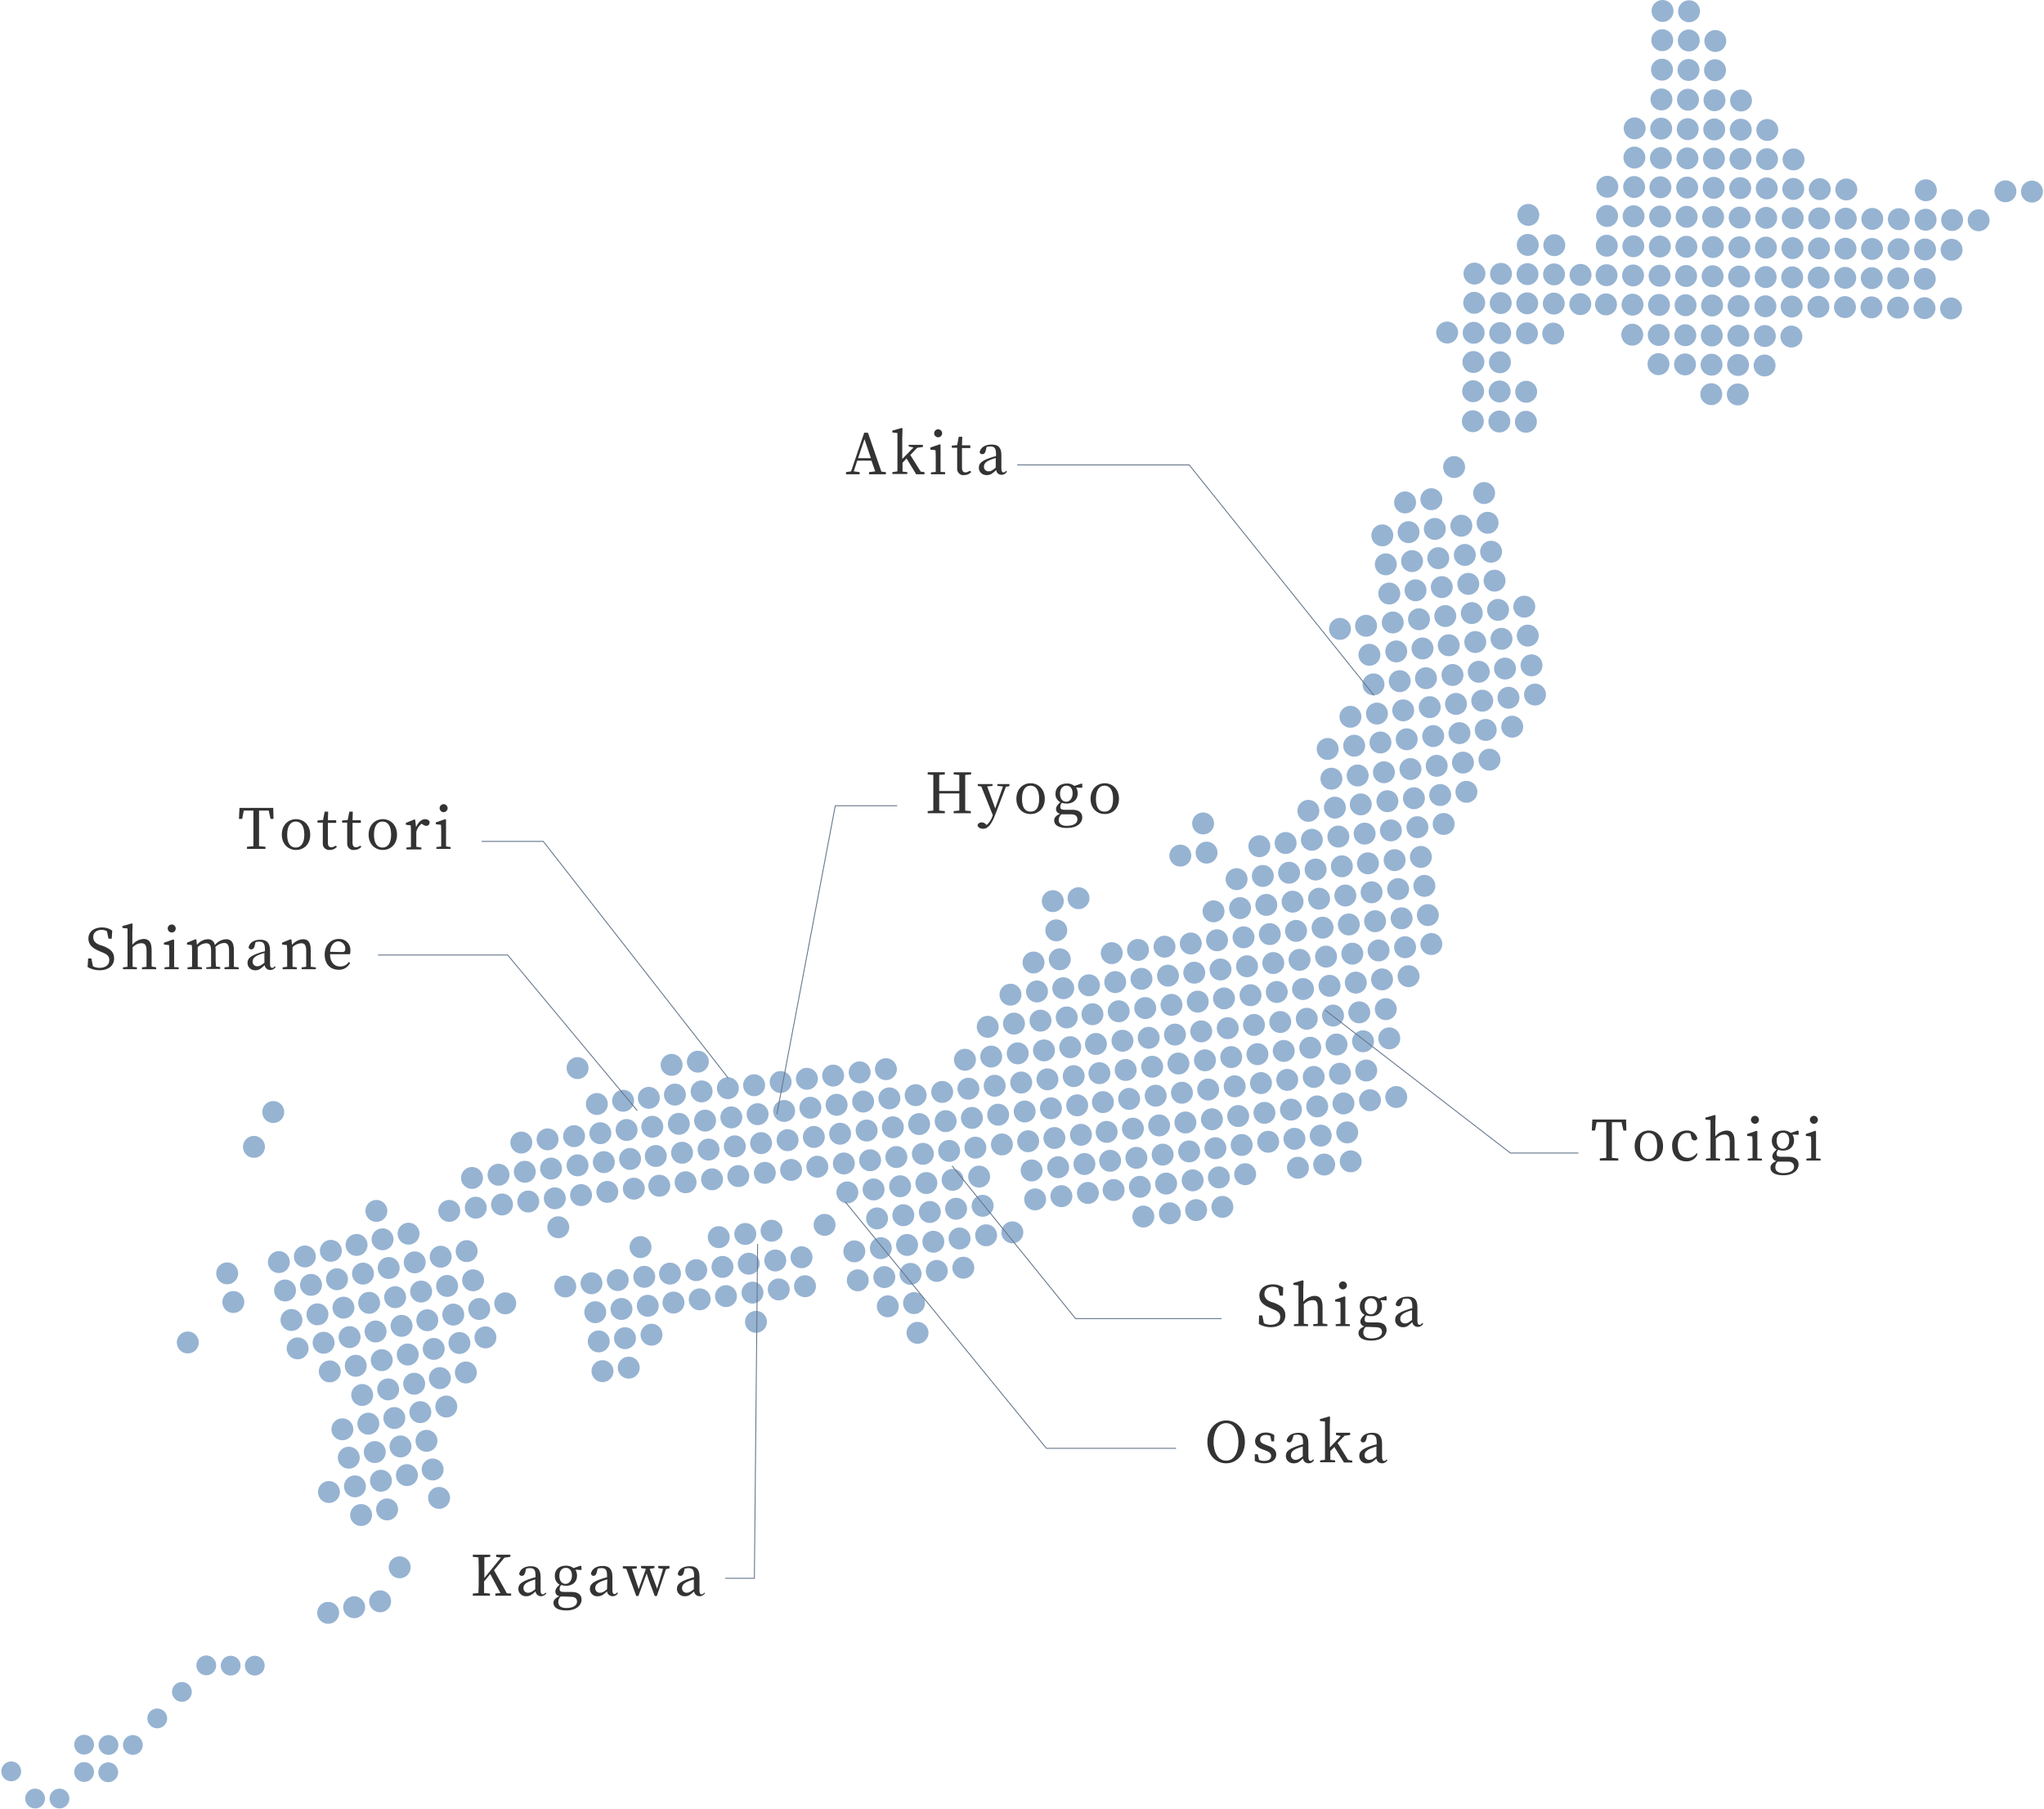 <?xml version="1.0" encoding="utf-8"?>
<!-- Generator: Adobe Illustrator 25.4.1, SVG Export Plug-In . SVG Version: 6.00 Build 0)  -->
<svg version="1.1" id="レイヤー_1" xmlns="http://www.w3.org/2000/svg" xmlns:xlink="http://www.w3.org/1999/xlink" x="0px"
	 y="0px" viewBox="0 0 763 675" style="enable-background:new 0 0 763 675;" xml:space="preserve">
<style type="text/css">
	.st0{fill:#96B3D2;}
	.st1{fill:none;stroke:#65768B;stroke-width:0.34;stroke-miterlimit:10;}
	.st2{fill:#333333;}
</style>
<g>
	<g>
		<circle class="st0" cx="300.5" cy="480" r="4.1"/>
		<g>
			<circle class="st0" cx="234.7" cy="510.4" r="4.1"/>
			<circle class="st0" cx="224.9" cy="511.7" r="4.1"/>
			<circle class="st0" cx="282.2" cy="493.3" r="4.1"/>
			<circle class="st0" cx="243.2" cy="498.1" r="4.1"/>
			<circle class="st0" cx="233.3" cy="499.4" r="4.1"/>
			<circle class="st0" cx="223.5" cy="500.6" r="4.1"/>
			<circle class="st0" cx="290.7" cy="481.2" r="4.1"/>
			<circle class="st0" cx="280.9" cy="482.4" r="4.1"/>
			<circle class="st0" cx="271" cy="483.7" r="4.1"/>
			<circle class="st0" cx="261.2" cy="484.9" r="4.1"/>
			<circle class="st0" cx="251.4" cy="486.1" r="4.1"/>
			<circle class="st0" cx="241.8" cy="487.3" r="4.1"/>
			<circle class="st0" cx="232" cy="488.5" r="4.1"/>
			<circle class="st0" cx="222.2" cy="489.7" r="4.1"/>
			<circle class="st0" cx="299.2" cy="469.2" r="4.1"/>
			<circle class="st0" cx="289.4" cy="470.4" r="4.1"/>
			<circle class="st0" cx="279.5" cy="471.6" r="4.1"/>
			<circle class="st0" cx="269.7" cy="472.8" r="4.1"/>
			<circle class="st0" cx="259.9" cy="474" r="4.1"/>
			<circle class="st0" cx="250.1" cy="475.3" r="4.1"/>
			<circle class="st0" cx="240.5" cy="476.5" r="4.1"/>
			<circle class="st0" cx="230.6" cy="477.7" r="4.1"/>
			<circle class="st0" cx="220.8" cy="478.9" r="4.1"/>
			<circle class="st0" cx="211" cy="480.1" r="4.1"/>
			<circle class="st0" cx="288" cy="459.3" r="4.1"/>
			<circle class="st0" cx="278.2" cy="460.5" r="4.1"/>
			<circle class="st0" cx="268.3" cy="461.7" r="4.1"/>
			<circle class="st0" cx="239.1" cy="465.4" r="4.1"/>
		</g>
	</g>
	<g>
		<circle class="st0" cx="342.5" cy="497.4" r="4.1"/>
		<circle class="st0" cx="341.2" cy="486.3" r="4.1"/>
		<circle class="st0" cx="331.4" cy="487.5" r="4.1"/>
		<circle class="st0" cx="359.6" cy="473.1" r="4.1"/>
		<circle class="st0" cx="349.7" cy="474.3" r="4.1"/>
		<circle class="st0" cx="339.9" cy="475.4" r="4.1"/>
		<circle class="st0" cx="330.1" cy="476.6" r="4.1"/>
		<circle class="st0" cx="320.2" cy="477.8" r="4.1"/>
		<circle class="st0" cx="377.9" cy="459.9" r="4.1"/>
		<circle class="st0" cx="368.1" cy="461" r="4.1"/>
		<circle class="st0" cx="358.2" cy="462.2" r="4.1"/>
		<circle class="st0" cx="348.4" cy="463.4" r="4.1"/>
		<circle class="st0" cx="338.6" cy="464.6" r="4.1"/>
		<circle class="st0" cx="328.8" cy="465.8" r="4.1"/>
		<circle class="st0" cx="318.9" cy="467" r="4.1"/>
		<circle class="st0" cx="366.8" cy="450" r="4.1"/>
		<circle class="st0" cx="356.9" cy="451.1" r="4.1"/>
		<circle class="st0" cx="347.1" cy="452.3" r="4.1"/>
		<circle class="st0" cx="337.2" cy="453.5" r="4.1"/>
		<circle class="st0" cx="327.4" cy="454.7" r="4.1"/>
		<circle class="st0" cx="307.8" cy="457.1" r="4.1"/>
		<circle class="st0" cx="365.5" cy="439.1" r="4.1"/>
		<circle class="st0" cx="355.6" cy="440.3" r="4.1"/>
		<circle class="st0" cx="345.8" cy="441.5" r="4.1"/>
		<circle class="st0" cx="336" cy="442.7" r="4.1"/>
		<circle class="st0" cx="326.1" cy="443.9" r="4.1"/>
		<circle class="st0" cx="316.3" cy="445" r="4.1"/>
		<circle class="st0" cx="364.1" cy="428.3" r="4.1"/>
		<circle class="st0" cx="354.3" cy="429.5" r="4.1"/>
		<circle class="st0" cx="344.5" cy="430.6" r="4.1"/>
		<circle class="st0" cx="334.6" cy="431.8" r="4.1"/>
		<circle class="st0" cx="324.8" cy="433" r="4.1"/>
		<circle class="st0" cx="315" cy="434.2" r="4.1"/>
		<circle class="st0" cx="305.1" cy="435.4" r="4.1"/>
		<circle class="st0" cx="295.3" cy="436.6" r="4.1"/>
		<circle class="st0" cx="362.8" cy="417.2" r="4.1"/>
		<circle class="st0" cx="353" cy="418.4" r="4.1"/>
		<circle class="st0" cx="343.1" cy="419.5" r="4.1"/>
		<circle class="st0" cx="333.3" cy="420.7" r="4.1"/>
		<circle class="st0" cx="323.5" cy="421.9" r="4.1"/>
		<circle class="st0" cx="313.6" cy="423.1" r="4.1"/>
		<circle class="st0" cx="303.8" cy="424.3" r="4.1"/>
		<circle class="st0" cx="294" cy="425.5" r="4.1"/>
		<circle class="st0" cx="332" cy="409.9" r="4.1"/>
		<circle class="st0" cx="322.2" cy="411.1" r="4.1"/>
		<circle class="st0" cx="312.3" cy="412.3" r="4.1"/>
		<circle class="st0" cx="302.5" cy="413.4" r="4.1"/>
		<circle class="st0" cx="330.7" cy="399" r="4.1"/>
		<circle class="st0" cx="320.9" cy="400.2" r="4.1"/>
		<circle class="st0" cx="311" cy="401.4" r="4.1"/>
		<circle class="st0" cx="301.2" cy="402.6" r="4.1"/>
	</g>
	<g>
		<circle class="st0" cx="208.4" cy="458" r="4.1"/>
		<circle class="st0" cx="285.5" cy="437.7" r="4.1"/>
		<circle class="st0" cx="275.6" cy="438.9" r="4.1"/>
		<circle class="st0" cx="265.8" cy="440.1" r="4.1"/>
		
			<ellipse transform="matrix(0.16 -0.987 0.987 0.16 -220.605 623.269)" class="st0" cx="256" cy="441.3" rx="4.1" ry="4.1"/>
		<circle class="st0" cx="246.1" cy="442.5" r="4.1"/>
		<circle class="st0" cx="236.6" cy="443.6" r="4.1"/>
		<circle class="st0" cx="226.7" cy="444.8" r="4.1"/>
		<circle class="st0" cx="216.9" cy="446" r="4.1"/>
		<circle class="st0" cx="207.1" cy="447.2" r="4.1"/>
		<circle class="st0" cx="197.2" cy="448.4" r="4.1"/>
		<circle class="st0" cx="187.4" cy="449.5" r="4.1"/>
		<circle class="st0" cx="177.6" cy="450.7" r="4.1"/>
		<circle class="st0" cx="167.7" cy="451.9" r="4.1"/>
		<circle class="st0" cx="284.1" cy="426.6" r="4.1"/>
		<circle class="st0" cx="274.3" cy="427.8" r="4.1"/>
		<circle class="st0" cx="264.5" cy="429" r="4.1"/>
		<circle class="st0" cx="254.6" cy="430.2" r="4.1"/>
		<circle class="st0" cx="244.8" cy="431.4" r="4.1"/>
		<circle class="st0" cx="235.2" cy="432.5" r="4.1"/>
		<circle class="st0" cx="225.4" cy="433.7" r="4.1"/>
		<circle class="st0" cx="215.6" cy="434.9" r="4.1"/>
		<circle class="st0" cx="205.7" cy="436.1" r="4.1"/>
		<circle class="st0" cx="195.9" cy="437.3" r="4.1"/>
		<circle class="st0" cx="186.1" cy="438.4" r="4.1"/>
		<circle class="st0" cx="176.2" cy="439.6" r="4.1"/>
		<circle class="st0" cx="292.7" cy="414.6" r="4.1"/>
		<circle class="st0" cx="282.8" cy="415.8" r="4.1"/>
		<circle class="st0" cx="273" cy="417" r="4.1"/>
		<circle class="st0" cx="263.2" cy="418.2" r="4.1"/>
		<circle class="st0" cx="253.4" cy="419.4" r="4.1"/>
		<circle class="st0" cx="243.5" cy="420.5" r="4.1"/>
		<circle class="st0" cx="233.9" cy="421.7" r="4.1"/>
		<circle class="st0" cx="224.1" cy="422.9" r="4.1"/>
		<circle class="st0" cx="214.3" cy="424" r="4.1"/>
		<circle class="st0" cx="204.4" cy="425.2" r="4.1"/>
		<circle class="st0" cx="194.6" cy="426.4" r="4.1"/>
		<circle class="st0" cx="291.4" cy="403.8" r="4.1"/>
		<circle class="st0" cx="281.5" cy="405" r="4.1"/>
		<circle class="st0" cx="271.7" cy="406.1" r="4.1"/>
		<circle class="st0" cx="261.9" cy="407.3" r="4.1"/>
		
			<ellipse transform="matrix(0.16 -0.987 0.987 0.16 -191.567 591.86)" class="st0" cx="252" cy="408.5" rx="4.1" ry="4.1"/>
		<circle class="st0" cx="242.2" cy="409.7" r="4.1"/>
		<circle class="st0" cx="232.6" cy="410.8" r="4.1"/>
		<circle class="st0" cx="222.8" cy="412" r="4.1"/>
		<circle class="st0" cx="260.5" cy="396.2" r="4.1"/>
		<circle class="st0" cx="250.7" cy="397.4" r="4.1"/>
		<circle class="st0" cx="215.6" cy="398.6" r="4.1"/>
	</g>
	<g>
		<circle class="st0" cx="141.9" cy="597.6" r="4.1"/>
		<circle class="st0" cx="132.2" cy="599.8" r="4.1"/>
		<circle class="st0" cx="122.5" cy="601.9" r="4.1"/>
		<circle class="st0" cx="149.2" cy="584.9" r="4.1"/>
		<circle class="st0" cx="163.9" cy="559" r="4.1"/>
		<circle class="st0" cx="144.5" cy="563.3" r="4.1"/>
		<circle class="st0" cx="134.8" cy="565.4" r="4.1"/>
		<circle class="st0" cx="161.5" cy="548.4" r="4.1"/>
		<circle class="st0" cx="151.9" cy="550.5" r="4.1"/>
		<circle class="st0" cx="142.2" cy="552.6" r="4.1"/>
		<circle class="st0" cx="132.5" cy="554.7" r="4.1"/>
		<circle class="st0" cx="122.8" cy="556.8" r="4.1"/>
		<circle class="st0" cx="159.2" cy="537.7" r="4.1"/>
		<circle class="st0" cx="149.5" cy="539.8" r="4.1"/>
		<circle class="st0" cx="139.9" cy="541.9" r="4.1"/>
		<circle class="st0" cx="130.2" cy="544" r="4.1"/>
		<circle class="st0" cx="166.6" cy="524.9" r="4.1"/>
		<circle class="st0" cx="156.9" cy="527" r="4.1"/>
		<circle class="st0" cx="147.2" cy="529.2" r="4.1"/>
		<circle class="st0" cx="137.5" cy="531.3" r="4.1"/>
		<circle class="st0" cx="127.8" cy="533.4" r="4.1"/>
		<circle class="st0" cx="173.9" cy="512.2" r="4.1"/>
		<circle class="st0" cx="164.2" cy="514.3" r="4.1"/>
		<circle class="st0" cx="154.6" cy="516.4" r="4.1"/>
		<circle class="st0" cx="144.9" cy="518.5" r="4.1"/>
		<circle class="st0" cx="135.2" cy="520.6" r="4.1"/>
		<circle class="st0" cx="181.2" cy="499.1" r="4.1"/>
		<circle class="st0" cx="171.5" cy="501.2" r="4.1"/>
		<circle class="st0" cx="161.9" cy="503.4" r="4.1"/>
		<circle class="st0" cx="152.2" cy="505.5" r="4.1"/>
		<circle class="st0" cx="142.5" cy="507.6" r="4.1"/>
		<circle class="st0" cx="132.8" cy="509.7" r="4.1"/>
		<circle class="st0" cx="123.1" cy="511.8" r="4.1"/>
		<circle class="st0" cx="188.6" cy="486.4" r="4.1"/>
		<circle class="st0" cx="178.9" cy="488.5" r="4.1"/>
		<circle class="st0" cx="169.2" cy="490.6" r="4.1"/>
		<circle class="st0" cx="159.5" cy="492.7" r="4.1"/>
		<circle class="st0" cx="149.9" cy="494.8" r="4.1"/>
		<circle class="st0" cx="140.2" cy="496.9" r="4.1"/>
		<circle class="st0" cx="130.5" cy="499" r="4.1"/>
		<circle class="st0" cx="120.8" cy="501.1" r="4.1"/>
		<circle class="st0" cx="111.1" cy="503.2" r="4.1"/>
		<circle class="st0" cx="176.6" cy="477.8" r="4.1"/>
		<circle class="st0" cx="166.9" cy="479.9" r="4.1"/>
		<circle class="st0" cx="157.2" cy="482" r="4.1"/>
		<circle class="st0" cx="147.5" cy="484.1" r="4.1"/>
		<circle class="st0" cx="137.8" cy="486.2" r="4.1"/>
		<circle class="st0" cx="118.5" cy="490.5" r="4.1"/>
		<circle class="st0" cx="128.2" cy="488" r="4.1"/>
		<circle class="st0" cx="108.8" cy="492.6" r="4.1"/>
		<circle class="st0" cx="70.1" cy="501" r="4.1"/>
		<circle class="st0" cx="174.2" cy="466.9" r="4.1"/>
		<circle class="st0" cx="164.5" cy="469" r="4.1"/>
		<circle class="st0" cx="154.8" cy="471.1" r="4.1"/>
		<circle class="st0" cx="145.1" cy="473.2" r="4.1"/>
		<circle class="st0" cx="135.5" cy="475.3" r="4.1"/>
		<circle class="st0" cx="125.8" cy="477.4" r="4.1"/>
		<circle class="st0" cx="116.1" cy="479.5" r="4.1"/>
		<circle class="st0" cx="106.4" cy="481.6" r="4.1"/>
		<circle class="st0" cx="87.1" cy="485.9" r="4.1"/>
		<circle class="st0" cx="152.5" cy="460.4" r="4.1"/>
		<circle class="st0" cx="142.8" cy="462.5" r="4.1"/>
		<circle class="st0" cx="133.1" cy="464.6" r="4.1"/>
		<circle class="st0" cx="123.5" cy="466.8" r="4.1"/>
		<circle class="st0" cx="113.8" cy="468.9" r="4.1"/>
		<circle class="st0" cx="104.1" cy="471" r="4.1"/>
		<circle class="st0" cx="84.8" cy="475.2" r="4.1"/>
		<circle class="st0" cx="140.5" cy="451.9" r="4.1"/>
		<circle class="st0" cx="94.8" cy="428" r="4.1"/>
		<circle class="st0" cx="102" cy="415" r="4.1"/>
	</g>
	<g>
		<circle class="st0" cx="504.2" cy="433.4" r="4.1"/>
		<circle class="st0" cx="494.3" cy="434.6" r="4.1"/>
		<circle class="st0" cx="484.5" cy="435.8" r="4.1"/>
		<circle class="st0" cx="464.8" cy="438.2" r="4.1"/>
		<circle class="st0" cx="502.9" cy="422.6" r="4.1"/>
		<circle class="st0" cx="493" cy="423.8" r="4.1"/>
		<circle class="st0" cx="483.2" cy="425" r="4.1"/>
		<circle class="st0" cx="473.4" cy="426.1" r="4.1"/>
		<circle class="st0" cx="463.5" cy="427.3" r="4.1"/>
		<circle class="st0" cx="521.2" cy="409.4" r="4.1"/>
		<circle class="st0" cx="511.4" cy="410.6" r="4.1"/>
		<circle class="st0" cx="501.5" cy="411.8" r="4.1"/>
		<circle class="st0" cx="491.7" cy="412.9" r="4.1"/>
		<circle class="st0" cx="481.9" cy="414.1" r="4.1"/>
		<circle class="st0" cx="472" cy="415.3" r="4.1"/>
		<circle class="st0" cx="462.2" cy="416.5" r="4.1"/>
		<circle class="st0" cx="510" cy="399.5" r="4.1"/>
		<circle class="st0" cx="500.2" cy="400.7" r="4.1"/>
		<circle class="st0" cx="490.4" cy="401.9" r="4.1"/>
		<circle class="st0" cx="480.5" cy="403" r="4.1"/>
		<circle class="st0" cx="470.7" cy="404.2" r="4.1"/>
		<circle class="st0" cx="460.9" cy="405.4" r="4.1"/>
		<circle class="st0" cx="451" cy="406.6" r="4.1"/>
		<circle class="st0" cx="518.6" cy="387.5" r="4.1"/>
		<circle class="st0" cx="508.8" cy="388.6" r="4.1"/>
		<circle class="st0" cx="498.9" cy="389.8" r="4.1"/>
		<circle class="st0" cx="489.1" cy="391" r="4.1"/>
		<circle class="st0" cx="479.2" cy="392.2" r="4.1"/>
		<circle class="st0" cx="469.4" cy="393.4" r="4.1"/>
		<circle class="st0" cx="459.6" cy="394.5" r="4.1"/>
		<circle class="st0" cx="449.8" cy="395.7" r="4.1"/>
		<circle class="st0" cx="517.3" cy="376.6" r="4.1"/>
		<circle class="st0" cx="507.4" cy="377.8" r="4.1"/>
		<circle class="st0" cx="497.6" cy="379" r="4.1"/>
		<circle class="st0" cx="487.8" cy="380.2" r="4.1"/>
		<circle class="st0" cx="477.9" cy="381.4" r="4.1"/>
		<circle class="st0" cx="468.1" cy="382.5" r="4.1"/>
		<circle class="st0" cx="458.3" cy="383.7" r="4.1"/>
		<circle class="st0" cx="448.4" cy="384.9" r="4.1"/>
		<circle class="st0" cx="496.3" cy="367.9" r="4.1"/>
		<circle class="st0" cx="486.4" cy="369.1" r="4.1"/>
		<circle class="st0" cx="476.6" cy="370.2" r="4.1"/>
		<circle class="st0" cx="466.8" cy="371.4" r="4.1"/>
		<circle class="st0" cx="456.9" cy="372.6" r="4.1"/>
		<circle class="st0" cx="447.1" cy="373.8" r="4.1"/>
		<circle class="st0" cx="495" cy="357" r="4.1"/>
		<circle class="st0" cx="465.5" cy="360.6" r="4.1"/>
	</g>
	<g>
		<circle class="st0" cx="456.3" cy="450.4" r="4.1"/>
		<circle class="st0" cx="446.5" cy="451.6" r="4.1"/>
		<circle class="st0" cx="436.7" cy="452.8" r="4.1"/>
		<circle class="st0" cx="426.8" cy="454" r="4.1"/>
		<circle class="st0" cx="455" cy="439.4" r="4.1"/>
		<circle class="st0" cx="445.2" cy="440.5" r="4.1"/>
		<circle class="st0" cx="435.3" cy="441.7" r="4.1"/>
		<circle class="st0" cx="425.5" cy="442.9" r="4.1"/>
		<circle class="st0" cx="415.7" cy="444.1" r="4.1"/>
		<circle class="st0" cx="406.1" cy="445.2" r="4.1"/>
		<circle class="st0" cx="396.2" cy="446.4" r="4.1"/>
		<circle class="st0" cx="386.4" cy="447.6" r="4.1"/>
		<circle class="st0" cx="453.7" cy="428.5" r="4.1"/>
		<circle class="st0" cx="443.9" cy="429.7" r="4.1"/>
		<circle class="st0" cx="434" cy="430.9" r="4.1"/>
		<circle class="st0" cx="424.2" cy="432.1" r="4.1"/>
		<circle class="st0" cx="414.4" cy="433.2" r="4.1"/>
		<circle class="st0" cx="404.8" cy="434.4" r="4.1"/>
		<circle class="st0" cx="395" cy="435.6" r="4.1"/>
		<circle class="st0" cx="385.1" cy="436.8" r="4.1"/>
		<circle class="st0" cx="452.4" cy="417.7" r="4.1"/>
		<circle class="st0" cx="442.5" cy="418.9" r="4.1"/>
		<circle class="st0" cx="432.7" cy="420" r="4.1"/>
		<circle class="st0" cx="422.9" cy="421.2" r="4.1"/>
		<circle class="st0" cx="413.1" cy="422.4" r="4.1"/>
		<circle class="st0" cx="403.5" cy="423.5" r="4.1"/>
		<circle class="st0" cx="393.6" cy="424.7" r="4.1"/>
		<circle class="st0" cx="383.8" cy="425.9" r="4.1"/>
		<circle class="st0" cx="374" cy="427.1" r="4.1"/>
		<circle class="st0" cx="441.2" cy="407.8" r="4.1"/>
		<circle class="st0" cx="431.4" cy="408.9" r="4.1"/>
		<circle class="st0" cx="421.5" cy="410.1" r="4.1"/>
		<circle class="st0" cx="411.7" cy="411.3" r="4.1"/>
		<circle class="st0" cx="402.1" cy="412.5" r="4.1"/>
		<circle class="st0" cx="392.3" cy="413.6" r="4.1"/>
		<circle class="st0" cx="382.5" cy="414.8" r="4.1"/>
		<circle class="st0" cx="372.6" cy="416" r="4.1"/>
		<circle class="st0" cx="439.9" cy="396.9" r="4.1"/>
		<circle class="st0" cx="430.1" cy="398.1" r="4.1"/>
		<circle class="st0" cx="420.2" cy="399.3" r="4.1"/>
		<circle class="st0" cx="410.4" cy="400.5" r="4.1"/>
		<circle class="st0" cx="400.8" cy="401.6" r="4.1"/>
		<circle class="st0" cx="391" cy="402.8" r="4.1"/>
		<circle class="st0" cx="381.2" cy="404" r="4.1"/>
		<circle class="st0" cx="371.3" cy="405.2" r="4.1"/>
		<circle class="st0" cx="361.5" cy="406.3" r="4.1"/>
		<circle class="st0" cx="351.7" cy="407.5" r="4.1"/>
		<circle class="st0" cx="341.8" cy="408.7" r="4.1"/>
		<circle class="st0" cx="438.6" cy="386.1" r="4.1"/>
		<circle class="st0" cx="428.8" cy="387.3" r="4.1"/>
		<circle class="st0" cx="419" cy="388.4" r="4.1"/>
		<circle class="st0" cx="409.1" cy="389.6" r="4.1"/>
		<circle class="st0" cx="399.5" cy="390.8" r="4.1"/>
		<circle class="st0" cx="389.7" cy="392" r="4.1"/>
		<circle class="st0" cx="379.9" cy="393.1" r="4.1"/>
		<circle class="st0" cx="370" cy="394.3" r="4.1"/>
		<circle class="st0" cx="360.2" cy="395.5" r="4.1"/>
		<circle class="st0" cx="437.3" cy="375" r="4.1"/>
		<circle class="st0" cx="427.5" cy="376.2" r="4.1"/>
		<circle class="st0" cx="417.6" cy="377.4" r="4.1"/>
		<circle class="st0" cx="407.8" cy="378.5" r="4.1"/>
		<circle class="st0" cx="398.2" cy="379.7" r="4.1"/>
		<circle class="st0" cx="388.4" cy="380.9" r="4.1"/>
		<circle class="st0" cx="378.5" cy="382" r="4.1"/>
		<circle class="st0" cx="368.7" cy="383.2" r="4.1"/>
		<circle class="st0" cx="455.6" cy="361.8" r="4.1"/>
		<circle class="st0" cx="445.8" cy="363" r="4.1"/>
		<circle class="st0" cx="436" cy="364.1" r="4.1"/>
		<circle class="st0" cx="426.1" cy="365.3" r="4.1"/>
		<circle class="st0" cx="416.3" cy="366.5" r="4.1"/>
		<circle class="st0" cx="406.5" cy="367.7" r="4.1"/>
		<circle class="st0" cx="396.9" cy="368.8" r="4.1"/>
		<circle class="st0" cx="387.1" cy="370" r="4.1"/>
		<circle class="st0" cx="377.2" cy="371.2" r="4.1"/>
		<circle class="st0" cx="464.2" cy="349.8" r="4.1"/>
		<circle class="st0" cx="454.3" cy="350.9" r="4.1"/>
		<circle class="st0" cx="444.5" cy="352.1" r="4.1"/>
		<circle class="st0" cx="434.7" cy="353.3" r="4.1"/>
		<circle class="st0" cx="424.8" cy="354.5" r="4.1"/>
		<circle class="st0" cx="415" cy="355.7" r="4.1"/>
		<circle class="st0" cx="395.6" cy="358" r="4.1"/>
		<circle class="st0" cx="385.8" cy="359.2" r="4.1"/>
		<circle class="st0" cx="482.5" cy="336.5" r="4.1"/>
		<circle class="st0" cx="472.7" cy="337.7" r="4.1"/>
		<circle class="st0" cx="462.9" cy="338.9" r="4.1"/>
		<circle class="st0" cx="453" cy="340.1" r="4.1"/>
		<circle class="st0" cx="394.3" cy="347.2" r="4.1"/>
		<circle class="st0" cx="481.2" cy="325.7" r="4.1"/>
		<circle class="st0" cx="471.4" cy="326.9" r="4.1"/>
		<circle class="st0" cx="461.6" cy="328.1" r="4.1"/>
		<circle class="st0" cx="402.6" cy="335.2" r="4.1"/>
		<circle class="st0" cx="393" cy="336.3" r="4.1"/>
		<circle class="st0" cx="489.7" cy="313.4" r="4.1"/>
		<circle class="st0" cx="479.9" cy="314.6" r="4.1"/>
		<circle class="st0" cx="470.1" cy="315.8" r="4.1"/>
		<circle class="st0" cx="450.4" cy="318.2" r="4.1"/>
		<circle class="st0" cx="440.6" cy="319.3" r="4.1"/>
		<circle class="st0" cx="488.4" cy="302.6" r="4.1"/>
		<circle class="st0" cx="449.1" cy="307.3" r="4.1"/>
	</g>
	<g>
		<circle class="st0" cx="525.8" cy="364.3" r="4.1"/>
		<circle class="st0" cx="515.9" cy="365.5" r="4.1"/>
		<circle class="st0" cx="506.1" cy="366.7" r="4.1"/>
		<circle class="st0" cx="534.3" cy="352.3" r="4.1"/>
		<circle class="st0" cx="524.5" cy="353.5" r="4.1"/>
		<circle class="st0" cx="514.6" cy="354.7" r="4.1"/>
		<circle class="st0" cx="504.8" cy="355.9" r="4.1"/>
		<circle class="st0" cx="485.1" cy="358.2" r="4.1"/>
		<circle class="st0" cx="475.3" cy="359.4" r="4.1"/>
		<circle class="st0" cx="533" cy="341.5" r="4.1"/>
		<circle class="st0" cx="523.2" cy="342.7" r="4.1"/>
		<circle class="st0" cx="513.3" cy="343.8" r="4.1"/>
		<circle class="st0" cx="503.5" cy="345" r="4.1"/>
		<circle class="st0" cx="493.7" cy="346.2" r="4.1"/>
		<circle class="st0" cx="483.8" cy="347.4" r="4.1"/>
		<circle class="st0" cx="474" cy="348.6" r="4.1"/>
		<circle class="st0" cx="531.7" cy="330.6" r="4.1"/>
		<circle class="st0" cx="521.9" cy="331.8" r="4.1"/>
		<circle class="st0" cx="512" cy="333" r="4.1"/>
		<circle class="st0" cx="502.2" cy="334.2" r="4.1"/>
		<circle class="st0" cx="492.4" cy="335.4" r="4.1"/>
		<circle class="st0" cx="530.4" cy="319.8" r="4.1"/>
		<circle class="st0" cx="520.6" cy="321" r="4.1"/>
		
			<ellipse transform="matrix(0.16 -0.987 0.987 0.16 110.92 774.691)" class="st0" cx="510.7" cy="322.2" rx="4.1" ry="4.1"/>
		<circle class="st0" cx="500.9" cy="323.3" r="4.1"/>
		<circle class="st0" cx="491.1" cy="324.5" r="4.1"/>
		<circle class="st0" cx="538.9" cy="307.5" r="4.1"/>
		<circle class="st0" cx="529.1" cy="308.7" r="4.1"/>
		<circle class="st0" cx="519.2" cy="309.9" r="4.1"/>
		<circle class="st0" cx="509.4" cy="311.1" r="4.1"/>
		<circle class="st0" cx="499.6" cy="312.2" r="4.1"/>
		<circle class="st0" cx="547.4" cy="295.5" r="4.1"/>
		<circle class="st0" cx="537.6" cy="296.7" r="4.1"/>
		<circle class="st0" cx="527.8" cy="297.9" r="4.1"/>
		<circle class="st0" cx="517.9" cy="299" r="4.1"/>
		
			<ellipse transform="matrix(0.16 -0.987 0.987 0.16 130.36 753.659)" class="st0" cx="508.1" cy="300.2" rx="4.1" ry="4.1"/>
		<circle class="st0" cx="498.3" cy="301.4" r="4.1"/>
		<circle class="st0" cx="556" cy="283.5" r="4.1"/>
		<circle class="st0" cx="546.1" cy="284.6" r="4.1"/>
		<circle class="st0" cx="536.3" cy="285.8" r="4.1"/>
		<circle class="st0" cx="526.5" cy="287" r="4.1"/>
		<circle class="st0" cx="516.6" cy="288.2" r="4.1"/>
		<circle class="st0" cx="506.8" cy="289.4" r="4.1"/>
		<circle class="st0" cx="497" cy="290.6" r="4.1"/>
		<circle class="st0" cx="564.5" cy="271.2" r="4.1"/>
		<circle class="st0" cx="554.6" cy="272.4" r="4.1"/>
		<circle class="st0" cx="544.8" cy="273.6" r="4.1"/>
		<circle class="st0" cx="535" cy="274.7" r="4.1"/>
		<circle class="st0" cx="525.1" cy="275.9" r="4.1"/>
		<circle class="st0" cx="515.3" cy="277.1" r="4.1"/>
		<circle class="st0" cx="505.5" cy="278.3" r="4.1"/>
		<circle class="st0" cx="495.6" cy="279.5" r="4.1"/>
		<circle class="st0" cx="573" cy="259.2" r="4.1"/>
		<circle class="st0" cx="563.1" cy="260.4" r="4.1"/>
		<circle class="st0" cx="553.3" cy="261.5" r="4.1"/>
		<circle class="st0" cx="543.5" cy="262.7" r="4.1"/>
		<circle class="st0" cx="533.7" cy="263.9" r="4.1"/>
		<circle class="st0" cx="523.8" cy="265.1" r="4.1"/>
		<circle class="st0" cx="514" cy="266.3" r="4.1"/>
		<circle class="st0" cx="504.1" cy="267.5" r="4.1"/>
		<circle class="st0" cx="571.7" cy="248.3" r="4.1"/>
		<circle class="st0" cx="561.8" cy="249.5" r="4.1"/>
		<circle class="st0" cx="552" cy="250.7" r="4.1"/>
		<circle class="st0" cx="542.2" cy="251.9" r="4.1"/>
		<circle class="st0" cx="532.3" cy="253.1" r="4.1"/>
		<circle class="st0" cx="522.5" cy="254.2" r="4.1"/>
		<circle class="st0" cx="512.7" cy="255.4" r="4.1"/>
		<circle class="st0" cx="570.3" cy="237.2" r="4.1"/>
		<circle class="st0" cx="560.5" cy="238.4" r="4.1"/>
		<circle class="st0" cx="550.7" cy="239.6" r="4.1"/>
		<circle class="st0" cx="540.8" cy="240.8" r="4.1"/>
		<circle class="st0" cx="531" cy="242" r="4.1"/>
		<circle class="st0" cx="521.2" cy="243.1" r="4.1"/>
		
			<ellipse transform="matrix(0.16 -0.987 0.987 0.16 188.257 709.93)" class="st0" cx="511.3" cy="244.3" rx="4.1" ry="4.1"/>
		<circle class="st0" cx="569" cy="226.4" r="4.1"/>
		<circle class="st0" cx="559.2" cy="227.6" r="4.1"/>
		<circle class="st0" cx="549.4" cy="228.8" r="4.1"/>
		<circle class="st0" cx="539.5" cy="229.9" r="4.1"/>
		<circle class="st0" cx="529.7" cy="231.1" r="4.1"/>
		<circle class="st0" cx="519.9" cy="232.3" r="4.1"/>
		
			<ellipse transform="matrix(0.16 -0.987 0.987 0.16 197.866 699.543)" class="st0" cx="510" cy="233.5" rx="4.1" ry="4.1"/>
		<circle class="st0" cx="500.2" cy="234.7" r="4.1"/>
		<circle class="st0" cx="557.9" cy="216.7" r="4.1"/>
		<circle class="st0" cx="548.1" cy="217.9" r="4.1"/>
		<circle class="st0" cx="538.2" cy="219.1" r="4.1"/>
		<circle class="st0" cx="528.4" cy="220.3" r="4.1"/>
		<circle class="st0" cx="518.6" cy="221.5" r="4.1"/>
		<circle class="st0" cx="556.6" cy="205.9" r="4.1"/>
		<circle class="st0" cx="546.8" cy="207.1" r="4.1"/>
		<circle class="st0" cx="536.9" cy="208.3" r="4.1"/>
		<circle class="st0" cx="527.1" cy="209.4" r="4.1"/>
		<circle class="st0" cx="517.3" cy="210.6" r="4.1"/>
		<circle class="st0" cx="555.3" cy="195.1" r="4.1"/>
		<circle class="st0" cx="545.5" cy="196.2" r="4.1"/>
		<circle class="st0" cx="535.6" cy="197.4" r="4.1"/>
		<circle class="st0" cx="525.8" cy="198.6" r="4.1"/>
		<circle class="st0" cx="516" cy="199.8" r="4.1"/>
		<circle class="st0" cx="554" cy="184" r="4.1"/>
		<circle class="st0" cx="534.3" cy="186.3" r="4.1"/>
		<circle class="st0" cx="524.5" cy="187.5" r="4.1"/>
		<circle class="st0" cx="542.8" cy="174.3" r="4.1"/>
	</g>
	<g>
		<circle class="st0" cx="569.6" cy="157.4" r="4.1"/>
		<circle class="st0" cx="559.7" cy="157.3" r="4.1"/>
		<circle class="st0" cx="549.8" cy="157.2" r="4.1"/>
		<circle class="st0" cx="648.7" cy="147.2" r="4.1"/>
		<circle class="st0" cx="638.8" cy="147.1" r="4.1"/>
		<circle class="st0" cx="569.7" cy="146.2" r="4.1"/>
		<circle class="st0" cx="559.8" cy="146.1" r="4.1"/>
		<circle class="st0" cx="549.9" cy="146" r="4.1"/>
		<circle class="st0" cx="658.7" cy="136.4" r="4.1"/>
		<circle class="st0" cx="648.8" cy="136.2" r="4.1"/>
		<circle class="st0" cx="638.9" cy="136.1" r="4.1"/>
		<circle class="st0" cx="629" cy="136" r="4.1"/>
		<circle class="st0" cx="619.1" cy="135.9" r="4.1"/>
		<circle class="st0" cx="559.9" cy="135.2" r="4.1"/>
		<circle class="st0" cx="550" cy="135.1" r="4.1"/>
		<circle class="st0" cx="668.7" cy="125.6" r="4.1"/>
		<circle class="st0" cx="658.8" cy="125.4" r="4.1"/>
		<circle class="st0" cx="648.9" cy="125.3" r="4.1"/>
		<circle class="st0" cx="639" cy="125.2" r="4.1"/>
		<circle class="st0" cx="629.1" cy="125.1" r="4.1"/>
		<circle class="st0" cx="619.2" cy="125" r="4.1"/>
		<circle class="st0" cx="609.3" cy="124.9" r="4.1"/>
		<circle class="st0" cx="579.8" cy="124.5" r="4.1"/>
		<circle class="st0" cx="570" cy="124.4" r="4.1"/>
		<circle class="st0" cx="560" cy="124.3" r="4.1"/>
		<circle class="st0" cx="550.1" cy="124.2" r="4.1"/>
		<circle class="st0" cx="540.2" cy="124.1" r="4.1"/>
		<circle class="st0" cx="728.3" cy="115.1" r="4.1"/>
		<circle class="st0" cx="718.4" cy="115" r="4.1"/>
		<circle class="st0" cx="708.5" cy="114.8" r="4.1"/>
		<circle class="st0" cx="698.6" cy="114.7" r="4.1"/>
		<circle class="st0" cx="688.7" cy="114.6" r="4.1"/>
		<circle class="st0" cx="678.8" cy="114.5" r="4.1"/>
		<circle class="st0" cx="668.8" cy="114.4" r="4.1"/>
		<circle class="st0" cx="659" cy="114.3" r="4.1"/>
		<circle class="st0" cx="649" cy="114.2" r="4.1"/>
		<circle class="st0" cx="639.1" cy="114" r="4.1"/>
		<circle class="st0" cx="629.2" cy="113.9" r="4.1"/>
		<circle class="st0" cx="619.3" cy="113.8" r="4.1"/>
		<circle class="st0" cx="609.4" cy="113.7" r="4.1"/>
		<circle class="st0" cx="599.5" cy="113.6" r="4.1"/>
		<circle class="st0" cx="589.9" cy="113.5" r="4.1"/>
		<circle class="st0" cx="580" cy="113.3" r="4.1"/>
		<circle class="st0" cx="570.1" cy="113.2" r="4.1"/>
		<circle class="st0" cx="560.2" cy="113.1" r="4.1"/>
		<circle class="st0" cx="550.3" cy="113" r="4.1"/>
		<circle class="st0" cx="718.5" cy="104.1" r="4.1"/>
		<circle class="st0" cx="708.6" cy="103.9" r="4.1"/>
		<circle class="st0" cx="698.7" cy="103.8" r="4.1"/>
		<circle class="st0" cx="688.8" cy="103.7" r="4.1"/>
		<circle class="st0" cx="678.9" cy="103.6" r="4.1"/>
		<circle class="st0" cx="669" cy="103.5" r="4.1"/>
		<circle class="st0" cx="659.1" cy="103.4" r="4.1"/>
		<circle class="st0" cx="649.2" cy="103.2" r="4.1"/>
		<circle class="st0" cx="639.3" cy="103.1" r="4.1"/>
		<circle class="st0" cx="629.4" cy="103" r="4.1"/>
		<circle class="st0" cx="619.5" cy="102.9" r="4.1"/>
		<circle class="st0" cx="609.6" cy="102.8" r="4.1"/>
		<circle class="st0" cx="599.7" cy="102.7" r="4.1"/>
		<circle class="st0" cx="590" cy="102.6" r="4.1"/>
		<circle class="st0" cx="580.1" cy="102.4" r="4.1"/>
		<circle class="st0" cx="570.2" cy="102.3" r="4.1"/>
		<circle class="st0" cx="560.3" cy="102.2" r="4.1"/>
		<circle class="st0" cx="550.4" cy="102.1" r="4.1"/>
		<circle class="st0" cx="728.5" cy="93.2" r="4.1"/>
		<circle class="st0" cx="718.6" cy="93.1" r="4.1"/>
		<circle class="st0" cx="708.7" cy="93" r="4.1"/>
		<circle class="st0" cx="698.8" cy="92.9" r="4.1"/>
		<circle class="st0" cx="688.9" cy="92.8" r="4.1"/>
		<circle class="st0" cx="679" cy="92.7" r="4.1"/>
		<circle class="st0" cx="669.1" cy="92.6" r="4.1"/>
		<circle class="st0" cx="659.2" cy="92.4" r="4.1"/>
		<circle class="st0" cx="649.3" cy="92.3" r="4.1"/>
		<circle class="st0" cx="639.4" cy="92.2" r="4.1"/>
		<circle class="st0" cx="629.5" cy="92.1" r="4.1"/>
		<circle class="st0" cx="619.6" cy="92" r="4.1"/>
		<circle class="st0" cx="609.7" cy="91.9" r="4.1"/>
		<circle class="st0" cx="599.8" cy="91.7" r="4.1"/>
		<circle class="st0" cx="580.2" cy="91.5" r="4.1"/>
		<circle class="st0" cx="570.3" cy="91.4" r="4.1"/>
		<circle class="st0" cx="738.6" cy="82.2" r="4.1"/>
		<circle class="st0" cx="728.7" cy="82.1" r="4.1"/>
		<circle class="st0" cx="718.8" cy="82" r="4.1"/>
		<circle class="st0" cx="708.8" cy="81.8" r="4.1"/>
		<circle class="st0" cx="698.9" cy="81.7" r="4.1"/>
		<circle class="st0" cx="689" cy="81.6" r="4.1"/>
		<circle class="st0" cx="679.1" cy="81.5" r="4.1"/>
		<circle class="st0" cx="669.2" cy="81.4" r="4.1"/>
		<circle class="st0" cx="659.3" cy="81.3" r="4.1"/>
		<circle class="st0" cx="649.4" cy="81.2" r="4.1"/>
		<circle class="st0" cx="639.5" cy="81" r="4.1"/>
		<circle class="st0" cx="629.6" cy="80.9" r="4.1"/>
		<circle class="st0" cx="619.7" cy="80.8" r="4.1"/>
		<circle class="st0" cx="609.8" cy="80.7" r="4.1"/>
		<circle class="st0" cx="599.9" cy="80.6" r="4.1"/>
		<circle class="st0" cx="570.5" cy="80.2" r="4.1"/>
		<circle class="st0" cx="758.5" cy="71.5" r="4.1"/>
		<circle class="st0" cx="748.6" cy="71.4" r="4.1"/>
		<circle class="st0" cx="718.9" cy="71" r="4.1"/>
		<circle class="st0" cx="689.2" cy="70.7" r="4.1"/>
		<circle class="st0" cx="679.3" cy="70.6" r="4.1"/>
		<circle class="st0" cx="669.4" cy="70.5" r="4.1"/>
		<circle class="st0" cx="659.5" cy="70.3" r="4.1"/>
		<circle class="st0" cx="649.6" cy="70.2" r="4.1"/>
		<circle class="st0" cx="639.7" cy="70.1" r="4.1"/>
		<circle class="st0" cx="629.8" cy="70" r="4.1"/>
		<circle class="st0" cx="619.8" cy="69.9" r="4.1"/>
		<circle class="st0" cx="610" cy="69.8" r="4.1"/>
		<circle class="st0" cx="600" cy="69.7" r="4.1"/>
		<circle class="st0" cx="669.5" cy="59.5" r="4.1"/>
		<circle class="st0" cx="659.6" cy="59.4" r="4.1"/>
		<circle class="st0" cx="649.7" cy="59.3" r="4.1"/>
		<circle class="st0" cx="639.8" cy="59.2" r="4.1"/>
		<circle class="st0" cx="629.9" cy="59.1" r="4.1"/>
		<circle class="st0" cx="620" cy="59" r="4.1"/>
		<circle class="st0" cx="610.1" cy="58.8" r="4.1"/>
		<circle class="st0" cx="659.7" cy="48.5" r="4.1"/>
		<circle class="st0" cx="649.8" cy="48.4" r="4.1"/>
		<circle class="st0" cx="639.9" cy="48.3" r="4.1"/>
		<circle class="st0" cx="630" cy="48.2" r="4.1"/>
		<circle class="st0" cx="620.1" cy="48" r="4.1"/>
		<circle class="st0" cx="610.2" cy="47.9" r="4.1"/>
		<circle class="st0" cx="649.9" cy="37.5" r="4.1"/>
		<circle class="st0" cx="640" cy="37.4" r="4.1"/>
		<circle class="st0" cx="630.1" cy="37.2" r="4.1"/>
		<circle class="st0" cx="620.2" cy="37.1" r="4.1"/>
		<circle class="st0" cx="640.2" cy="26.2" r="4.1"/>
		<circle class="st0" cx="630.3" cy="26.1" r="4.1"/>
		<circle class="st0" cx="620.4" cy="26" r="4.1"/>
		<circle class="st0" cx="640.3" cy="15.3" r="4.1"/>
		<circle class="st0" cx="630.4" cy="15.1" r="4.1"/>
		<circle class="st0" cx="620.5" cy="15" r="4.1"/>
		<circle class="st0" cx="630.5" cy="4.2" r="4.1"/>
		<circle class="st0" cx="620.6" cy="4.1" r="4.1"/>
	</g>
	<g>
		<circle class="st0" cx="22.2" cy="671.2" r="3.7"/>
		<circle class="st0" cx="13.1" cy="671.2" r="3.7"/>
		<circle class="st0" cx="40.4" cy="661.4" r="3.7"/>
		<circle class="st0" cx="31.4" cy="661.3" r="3.7"/>
		
			<ellipse transform="matrix(1.010095e-03 -1 1 1.010095e-03 -656.914 664.582)" class="st0" cx="4.2" cy="661.1" rx="3.7" ry="3.7"/>
		<circle class="st0" cx="49.6" cy="651.2" r="3.7"/>
		<circle class="st0" cx="40.5" cy="651.2" r="3.7"/>
		<circle class="st0" cx="31.4" cy="651.1" r="3.7"/>
		<circle class="st0" cx="58.7" cy="641.3" r="3.7"/>
		<circle class="st0" cx="67.9" cy="631.4" r="3.7"/>
		<circle class="st0" cx="95.1" cy="621.6" r="3.7"/>
		<circle class="st0" cx="86.1" cy="621.6" r="3.7"/>
		<circle class="st0" cx="77" cy="621.5" r="3.7"/>
	</g>
	<polyline class="st1" points="512.9,259.5 443.9,173.5 379.7,173.5 	"/>
	<polyline class="st1" points="271.9,402.4 202.8,314 179.8,314 	"/>
	<polyline class="st1" points="290,415.8 311.8,300.7 334.9,300.7 	"/>
	<polyline class="st1" points="237.9,414.5 189.5,356.4 141.1,356.4 	"/>
	<polyline class="st1" points="315.5,448.5 390.6,540.5 439,540.5 	"/>
	<polyline class="st1" points="355.4,435.1 401.5,492.1 456,492.1 	"/>
	<polyline class="st1" points="494.7,377 563.8,430.3 589.2,430.3 	"/>
	<g>
		<path class="st2" d="M330.7,176.2v0.8h-6.3v-0.8l2.3-0.3l-1.4-4H320l-1.3,4l2.2,0.3v0.8h-5.1v-0.8l1.9-0.3l4.9-14.4h1.4l5,14.5
			L330.7,176.2z M325.1,171l-2.4-7.1l-2.4,7.1H325.1z"/>
		<path class="st2" d="M345.1,176.2v0.8H342l-3.6-5.9l-1.5,1.6c0,1.1,0,2.3,0,3.3l1.8,0.2v0.7h-5.6v-0.7l1.9-0.3c0-1.3,0-2.6,0-3.9
			v-10.4l-1.9-0.2v-0.7l3.5-1l0.3,0.2l-0.1,3.3v8.1l4.2-4.3l-1.8-0.4V166h5.3v0.8l-2.1,0.3l-2.6,2.7l3.9,6.2L345.1,176.2z"/>
		<path class="st2" d="M352.8,176.2v0.8h-5.3v-0.7l1.8-0.2c0-1.2,0-2.8,0-3.9v-1.2c0-1.3,0-2-0.1-3l-1.9-0.2V167l3.5-1.2l0.3,0.2
			l0,3.1v3.1c0,1.1,0,2.7,0,3.9L352.8,176.2z M348.7,161.7c0-0.8,0.7-1.5,1.5-1.5s1.5,0.7,1.5,1.5s-0.7,1.5-1.5,1.5
			S348.7,162.5,348.7,161.7z"/>
		<path class="st2" d="M362.6,176.1c-0.7,0.8-1.6,1.2-2.7,1.2c-1.3,0.2-2.5-0.8-2.6-2.1c0-0.2,0-0.4,0-0.6c0-0.5,0-1,0-1.9v-5.6h-2
			v-0.8l2-0.2l0.6-3.1h1.3l-0.1,3.2h3.1v1h-3.1v7.4c0,1.2,0.5,1.7,1.3,1.7c0.6,0,1.1-0.3,1.6-0.6L362.6,176.1z"/>
		<path class="st2" d="M375.9,176c-0.4,0.7-1.2,1.2-2,1.2c-1.1,0-2-0.8-2-1.8c-1.3,1.2-2.1,1.9-3.5,1.9c-1.5,0.1-2.9-1-3-2.5
			c0-0.1,0-0.2,0-0.3c0-1.4,0.8-2.4,3.8-3.5c0.9-0.3,1.7-0.6,2.6-0.8v-0.7c0-2.3-0.6-2.9-2.2-2.9c-0.4,0-0.9,0.1-1.3,0.2l-0.4,1.6
			c-0.2,0.7-0.6,1.1-1.2,1.1c-0.5,0-1-0.3-1-0.8c0,0,0,0,0,0c0.4-1.8,2.1-2.8,4.5-2.8s3.6,1.1,3.6,3.9v5c0,1.1,0.3,1.5,0.8,1.5
			c0.4,0,0.7-0.2,0.9-0.6L375.9,176z M371.8,170.9c-0.8,0.2-1.6,0.5-2.1,0.7c-2,0.8-2.4,1.7-2.4,2.5c-0.1,0.9,0.6,1.7,1.5,1.8
			c0.1,0,0.2,0,0.3,0c0.8,0,1.3-0.3,2.6-1.4V170.9z"/>
	</g>
	<g>
		<path class="st2" d="M96.7,302.5c0,2,0,4.1,0,6.1v1.1c0,2,0,4,0,6.1l2.4,0.2v0.8h-6.9v-0.8l2.4-0.2c0-2,0-4,0-6.1v-1.1
			c0-2.1,0-4.1,0-6.1h-3.6l-0.6,3.1h-1.2l0.2-4.1H102l0.1,4.1H101l-0.7-3.1H96.7z"/>
		<path class="st2" d="M105.2,311.5c0-3.8,2.6-5.8,5.3-5.8s5.3,2,5.3,5.8s-2.6,5.7-5.3,5.7S105.2,315.2,105.2,311.5z M113.6,311.5
			c0-3.2-1.2-4.9-3.2-4.9s-3.2,1.7-3.2,4.9s1.2,4.8,3.2,4.8S113.6,314.6,113.6,311.5z"/>
		<path class="st2" d="M125.8,316c-0.7,0.8-1.6,1.2-2.7,1.2c-1.3,0.1-2.5-0.8-2.6-2.1c0-0.2,0-0.4,0-0.6c0-0.5,0-1,0-1.9V307h-2
			v-0.8l2.1-0.2l0.6-3.1h1.3l-0.1,3.2h3.1v1h-3.1v7.4c0,1.2,0.5,1.7,1.3,1.7c0.6,0,1.1-0.3,1.6-0.6L125.8,316z"/>
		<path class="st2" d="M134.9,316c-0.7,0.8-1.6,1.2-2.7,1.2c-1.3,0.2-2.5-0.8-2.6-2.1c0-0.2,0-0.4,0-0.6c0-0.5,0-1,0-1.9V307h-1.9
			v-0.8l2.1-0.2l0.6-3.1h1.3l-0.1,3.2h3.1v1h-3.1v7.4c0,1.2,0.5,1.7,1.3,1.7c0.6,0,1.1-0.3,1.6-0.6L134.9,316z"/>
		<path class="st2" d="M137.6,311.5c0-3.8,2.6-5.8,5.3-5.8s5.3,2,5.3,5.8s-2.6,5.7-5.3,5.7S137.6,315.2,137.6,311.5z M146,311.5
			c0-3.2-1.2-4.9-3.2-4.9s-3.2,1.7-3.2,4.9s1.2,4.8,3.2,4.8S146,314.6,146,311.5L146,311.5z"/>
		<path class="st2" d="M155.3,308.7c0.8-1.9,2.1-3,3.4-3c0.7,0,1.3,0.3,1.7,0.9c0,1-0.4,1.6-1.3,1.6c-0.5,0-1-0.3-1.4-0.6l-0.3-0.2
			c-1,0.7-1.7,1.8-2,3v1.8c0,1.1,0,2.7,0,3.8l1.9,0.3v0.7h-5.6v-0.7l1.7-0.2c0-1.1,0-2.8,0-3.9v-1.2c0-1.3,0-2.1-0.1-3l-1.8-0.2
			v-0.7l3.2-1.3l0.3,0.2L155.3,308.7z"/>
		<path class="st2" d="M168.2,316.1v0.7h-5.3v-0.7l1.8-0.2c0-1.2,0-2.8,0-3.9v-1.2c0-1.3,0-2-0.1-3l-1.9-0.2v-0.7l3.5-1.2l0.3,0.2
			v3.1v3c0,1.1,0,2.7,0,3.9L168.2,316.1z M164.1,301.6c0-0.8,0.7-1.5,1.5-1.5s1.5,0.7,1.5,1.5s-0.7,1.5-1.5,1.5
			S164.1,302.4,164.1,301.6z"/>
	</g>
	<g>
		<path class="st2" d="M601.7,418.8c0,2,0,4.1,0,6.1v1.1c0,2,0,4,0,6.1l2.4,0.2v0.8h-6.9v-0.8l2.4-0.2c0-2,0-4,0-6.1v-1.1
			c0-2.1,0-4.1,0-6.1h-3.6l-0.6,3.1h-1.2l0.2-4.1h12.6l0.1,4.1H606l-0.7-3.1L601.7,418.8z"/>
		<path class="st2" d="M610.2,427.7c0-3.8,2.6-5.8,5.3-5.8s5.3,2,5.3,5.8s-2.6,5.7-5.3,5.7S610.2,431.5,610.2,427.7z M618.6,427.7
			c0-3.2-1.2-4.9-3.2-4.9s-3.2,1.7-3.2,4.9s1.2,4.8,3.2,4.8S618.6,430.9,618.6,427.7z"/>
		<path class="st2" d="M633.7,430.6c-0.6,1.8-2.4,2.9-4.3,2.8c-3.1,0-5.2-2.2-5.2-5.7c-0.2-3,2.1-5.6,5.1-5.8c0.1,0,0.2,0,0.3,0
			c1.9-0.1,3.5,1.1,4,2.9c-0.1,0.5-0.5,0.8-1,0.8c-0.6,0-1.2-0.4-1.2-1.1L631,423c-0.4-0.1-0.8-0.2-1.2-0.2c-2.1,0-3.5,1.7-3.5,4.7
			s1.6,4.6,3.8,4.6c1.3,0,2.5-0.7,3.2-1.7L633.7,430.6z"/>
		<path class="st2" d="M649.3,432.4v0.7H644v-0.7l1.7-0.2c0-1.1,0-2.8,0-3.9v-2.1c0-2.1-0.6-2.8-1.9-2.8c-1.3,0-2.4,0.6-3.3,1.5v3.4
			c0,1.1,0,2.7,0,3.9l1.6,0.2v0.7h-5.3v-0.7l1.7-0.2c0-1.2,0-2.8,0-3.9V418l-1.9-0.2v-0.7l3.5-1l0.3,0.2l-0.1,3.3v4.5
			c1-1.3,2.6-2.1,4.2-2.2c2,0,3,1.2,3,4.2v2.2c0,1.1,0,2.7,0,3.9L649.3,432.4z"/>
		<path class="st2" d="M657.7,432.4v0.7h-5.3v-0.7l1.8-0.2c0-1.2,0-2.8,0-3.9v-1.2c0-1.3,0-2-0.1-3l-1.9-0.2v-0.7l3.5-1.2l0.3,0.2
			v3.1v3.1c0,1.1,0,2.7,0,3.9L657.7,432.4z M653.6,417.9c0-0.8,0.7-1.5,1.5-1.5s1.5,0.7,1.5,1.5s-0.7,1.5-1.5,1.5
			S653.6,418.7,653.6,417.9z"/>
		<path class="st2" d="M671.4,423.5l-2.3-0.1c0.4,0.7,0.6,1.4,0.6,2.2c0,2.4-1.8,3.8-4.1,3.8c-0.6,0-1.2-0.1-1.8-0.3
			c-0.4,0.4-0.6,0.9-0.6,1.5c0,0.7,0.3,1.1,1.5,1.1h3c2.5,0,3.7,1.1,3.7,2.9c0,2-1.9,4-5.7,4c-3.3,0-4.8-1.2-4.8-2.8
			c0-1,0.6-1.8,2.2-2.5c-0.9-0.2-1.5-0.9-1.5-1.8c0-0.7,0.4-1.5,1.6-2.5c-1.2-0.7-1.8-1.9-1.8-3.3c0-2.4,1.7-3.8,4.2-3.8
			c1-0.1,2.1,0.3,2.9,0.9l2.6-0.9l0.3,0.2L671.4,423.5z M664.7,433.5c-0.5,0-0.8,0-1.1,0c-0.6,0.5-0.9,1.3-0.9,2.1
			c0,1.5,1.2,2.2,3,2.2c2.6,0,4-1,4-2.4c0-1-0.6-1.9-2.3-1.9L664.7,433.5z M667.9,425.6c0-1.7-0.8-2.9-2.3-2.9s-2.4,1.2-2.4,3
			s0.9,3,2.3,3S667.9,427.4,667.9,425.6z"/>
		<path class="st2" d="M679.6,432.4v0.7h-5.3v-0.7l1.8-0.2c0-1.2,0-2.8,0-3.9v-1.2c0-1.3,0-2-0.1-3l-1.9-0.2v-0.7l3.5-1.2l0.3,0.2
			v3.1v3.1c0,1.1,0,2.7,0,3.9L679.6,432.4z M675.6,417.9c0-0.8,0.7-1.5,1.5-1.5s1.5,0.7,1.5,1.5l0,0c0,0.8-0.7,1.5-1.5,1.5
			S675.6,418.7,675.6,417.9z"/>
	</g>
	<g>
		<path class="st2" d="M360.3,289.2c0,2,0,4,0,6.1v1.1c0,2,0,4.1,0,6.1l2.1,0.2v0.8H356v-0.8l2.1-0.2c0-2,0-4,0-6.4h-7.5
			c0,2.4,0,4.4,0,6.4l2.1,0.2v0.8h-6.4v-0.8l2.1-0.2c0-2,0-4,0-6.1v-1.1c0-2.1,0-4.1,0-6.1l-2.1-0.2v-0.8h6.4v0.8l-2.1,0.2
			c0,2,0,4,0,6h7.5c0-2,0-4,0-6L356,289v-0.8h6.5v0.8L360.3,289.2z"/>
		<path class="st2" d="M376.8,293.4l-1.3,0.2l-3.9,10.2c-1.5,4-2.9,5.5-4.6,5.5c-1.1,0-2.1-0.6-2.1-1.4c0.2-0.6,0.8-1,1.5-1
			c0.7,0,1.3,0.3,1.7,0.8l0.2,0.2c1-0.9,1.8-2.1,2.2-3.4l0.1-0.3l-4.3-10.7l-1.3-0.2v-0.7h5.5v0.7l-2,0.2l3,8.2l2.9-8.2l-2.1-0.2
			v-0.7h4.5L376.8,293.4z"/>
		<path class="st2" d="M379.4,298.1c0-3.8,2.6-5.8,5.3-5.8s5.3,2,5.3,5.8s-2.6,5.7-5.3,5.7S379.4,301.9,379.4,298.1z M387.9,298.1
			c0-3.2-1.2-4.9-3.2-4.9s-3.2,1.7-3.2,4.9s1.1,4.8,3.2,4.8S387.9,301.3,387.9,298.1L387.9,298.1z"/>
		<path class="st2" d="M404,294l-2.3-0.1c0.4,0.7,0.6,1.4,0.6,2.2c0,2.4-1.8,3.8-4.1,3.8c-0.6,0-1.2-0.1-1.8-0.3
			c-0.4,0.4-0.6,0.9-0.6,1.5c0,0.7,0.3,1.1,1.5,1.1h3c2.5,0,3.7,1.1,3.7,2.9c0,2-1.9,3.9-5.7,3.9c-3.3,0-4.8-1.2-4.8-2.8
			c0-1,0.6-1.8,2.2-2.5c-0.9-0.2-1.5-0.9-1.5-1.8c0-0.7,0.4-1.5,1.6-2.5c-1.2-0.7-1.9-1.9-1.8-3.2c0-2.4,1.8-3.8,4.2-3.8
			c1-0.1,2.1,0.3,2.9,0.9l2.6-0.9l0.3,0.2L404,294z M397.3,303.9c-0.5,0-0.8,0-1.1,0c-0.6,0.5-1,1.3-1,2.1c0,1.5,1.2,2.2,3,2.2
			c2.6,0,4-1,4-2.4c0-1-0.6-1.9-2.3-1.9L397.3,303.9z M400.4,296.1c0-1.7-0.8-2.9-2.3-2.9s-2.4,1.2-2.4,3s0.9,3,2.3,3
			S400.4,297.8,400.4,296.1L400.4,296.1z"/>
		<path class="st2" d="M407.1,298.1c0-3.8,2.6-5.8,5.3-5.8s5.3,2,5.3,5.8s-2.6,5.7-5.3,5.7S407.1,301.9,407.1,298.1z M415.5,298.1
			c0-3.2-1.2-4.9-3.2-4.9s-3.2,1.7-3.2,4.9s1.1,4.8,3.2,4.8S415.5,301.3,415.5,298.1z"/>
	</g>
	<g>
		<path class="st2" d="M464.7,538.1c0,5.1-3.4,8-7,8s-7-2.8-7-8c0-5,3.4-8,7-8S464.7,532.9,464.7,538.1z M457.7,545.1
			c3.2,0,4.6-3.4,4.6-7s-1.4-7-4.6-7s-4.7,3.4-4.7,7S454.5,545.1,457.7,545.1L457.7,545.1z"/>
		<path class="st2" d="M473.3,539.5c2.3,0.8,3.1,1.9,3.1,3.3c0,1.8-1.5,3.3-4.5,3.3c-1.2,0-2.4-0.3-3.5-0.9v-2.5h1.1l0.5,2.1
			c0.6,0.3,1.2,0.4,1.9,0.4c1.8,0,2.6-0.8,2.6-1.8s-0.6-1.5-2.1-2.1l-1.1-0.4c-1.7-0.6-2.8-1.5-2.8-3.1s1.4-3.2,4-3.2
			c1.1,0,2.3,0.3,3.2,1l-0.1,2.3h-1l-0.4-2c-0.5-0.3-1.1-0.4-1.6-0.4c-1.5,0-2.2,0.7-2.2,1.7s0.6,1.5,2.1,2L473.3,539.5z"/>
		<path class="st2" d="M490.5,544.9c-0.4,0.8-1.2,1.2-2,1.2c-1.1,0-2-0.8-2.1-1.8c-1.3,1.2-2,1.8-3.4,1.8c-1.5,0.1-2.9-1-3-2.5
			c0-0.1,0-0.2,0-0.3c0-1.4,0.8-2.4,3.8-3.5c0.9-0.3,1.7-0.6,2.6-0.8v-0.7c0-2.3-0.6-2.9-2.2-2.9c-0.4,0-0.9,0.1-1.3,0.2l-0.5,1.6
			c-0.2,0.7-0.6,1.1-1.1,1.1c-0.5,0-1-0.3-1-0.8c0,0,0,0,0,0c0.4-1.8,2.1-2.8,4.5-2.8s3.6,1.1,3.6,4v5c0,1.1,0.3,1.5,0.8,1.5
			c0.4,0,0.7-0.2,0.9-0.6L490.5,544.9z M486.4,539.8c-0.8,0.2-1.6,0.5-2.1,0.7c-2,0.8-2.4,1.7-2.4,2.5c-0.1,0.9,0.6,1.7,1.5,1.8
			c0.1,0,0.2,0,0.3,0c0.8,0,1.3-0.3,2.6-1.3V539.8z"/>
		<path class="st2" d="M504.8,545.1v0.7h-3.1l-3.6-5.8l-1.5,1.5c0,1.1,0,2.3,0,3.3l1.8,0.2v0.7h-5.6v-0.7l1.8-0.2c0-1.3,0-2.6,0-3.9
			v-10.4l-1.9-0.2v-0.7l3.5-1l0.3,0.2l-0.1,3.3v8.1l4.1-4.3l-1.8-0.4v-0.8h5.3v0.8l-2.1,0.3l-2.6,2.7l3.9,6.3L504.8,545.1z"/>
		<path class="st2" d="M517.9,544.9c-0.4,0.8-1.2,1.2-2,1.2c-1.1,0-2-0.8-2.1-1.8c-1.3,1.2-2.1,1.8-3.4,1.8c-1.5,0.2-2.9-1-3-2.5
			c0-0.1,0-0.2,0-0.3c0-1.4,0.8-2.4,3.8-3.5c0.9-0.3,1.8-0.6,2.7-0.8v-0.7c0-2.3-0.7-2.9-2.2-2.9c-0.4,0-0.9,0.1-1.3,0.2l-0.4,1.6
			c-0.2,0.7-0.6,1.1-1.1,1.1c-0.5,0-1-0.3-1-0.8c0,0,0,0,0,0c0.4-1.8,2.1-2.8,4.4-2.8s3.6,1.1,3.6,4v5c0,1.1,0.3,1.5,0.8,1.5
			c0.4,0,0.7-0.2,0.9-0.6L517.9,544.9z M513.9,539.8c-0.8,0.2-1.6,0.5-2.1,0.7c-2,0.8-2.4,1.7-2.4,2.5c-0.1,0.9,0.6,1.7,1.5,1.8
			c0.1,0,0.2,0,0.3,0c0.8,0,1.3-0.3,2.6-1.3V539.8z"/>
	</g>
	<polyline class="st1" points="282.8,464.2 281.6,589 270.7,589 	"/>
	<g>
		<path class="st2" d="M190.8,594.7v0.8h-5.9v-0.8l1.9-0.2l-3.8-7.1l-2.3,2.8c0,1.3,0,2.8,0,4.3l2.2,0.2v0.8h-6.4v-0.8l2.1-0.2
			c0.1-2,0.1-4,0.1-6.1v-1.1c0-2,0-4.1-0.1-6.1l-2.1-0.2v-0.8h6.5v0.8l-2.2,0.2c0,2,0,4.1,0,6.1v1.6l6.2-7.6l-1.8-0.3v-0.8h5.3v0.8
			l-2.2,0.3l-3.9,4.7l4.8,8.6L190.8,594.7z"/>
		<path class="st2" d="M204,594.5c-0.4,0.7-1.2,1.2-2,1.2c-1.1,0-2-0.8-2.1-1.8c-1.3,1.2-2.1,1.8-3.4,1.8c-1.5,0.1-2.9-1-3-2.5
			c0-0.1,0-0.2,0-0.3c0-1.4,0.8-2.4,3.8-3.5c0.9-0.3,1.7-0.6,2.6-0.8V588c0-2.3-0.6-2.8-2.2-2.8c-0.4,0-0.9,0.1-1.3,0.2l-0.4,1.6
			c-0.2,0.7-0.6,1.1-1.2,1.1c-0.5,0-1-0.3-1-0.8c0,0,0,0,0,0c0.4-1.8,2.1-2.8,4.4-2.8s3.6,1.1,3.6,4v5c0,1.1,0.3,1.5,0.8,1.5
			c0.4,0,0.7-0.2,0.9-0.6L204,594.5z M199.9,589.4c-0.8,0.2-1.6,0.5-2.1,0.7c-2,0.8-2.4,1.7-2.4,2.5c-0.1,0.9,0.6,1.7,1.5,1.8
			c0.1,0,0.2,0,0.3,0c0.8,0,1.3-0.3,2.6-1.3V589.4z"/>
		<path class="st2" d="M217.1,585.9l-2.3-0.1c0.4,0.7,0.6,1.4,0.6,2.2c0,2.4-1.7,3.8-4.1,3.8c-0.6,0-1.2-0.1-1.8-0.3
			c-0.4,0.4-0.6,0.9-0.6,1.5c0,0.7,0.3,1.1,1.5,1.1h3c2.5,0,3.7,1.1,3.7,2.9c0,2-1.9,4-5.7,4c-3.3,0-4.8-1.2-4.8-2.8
			c0-1,0.6-1.8,2.2-2.5c-0.9-0.2-1.5-0.9-1.5-1.8c0-0.7,0.4-1.5,1.6-2.5c-1.2-0.7-1.8-1.9-1.8-3.3c0-2.4,1.7-3.8,4.1-3.8
			c1-0.1,2.1,0.3,2.9,0.9l2.6-0.9l0.3,0.2L217.1,585.9z M210.4,595.8c-0.5,0-0.8,0-1.1,0c-0.6,0.5-0.9,1.3-0.9,2.1
			c0,1.5,1.2,2.2,3,2.2c2.6,0,4-1,4-2.4c0-1-0.6-1.8-2.3-1.8L210.4,595.8z M213.5,588c0-1.7-0.8-2.9-2.3-2.9s-2.4,1.2-2.4,3
			s0.9,3,2.3,3S213.5,589.7,213.5,588L213.5,588z"/>
		<path class="st2" d="M230.7,594.5c-0.4,0.8-1.2,1.2-2,1.2c-1.1,0-2-0.8-2.1-1.8c-1.3,1.2-2.1,1.8-3.4,1.8c-1.5,0.2-2.9-1-3-2.5
			c0-0.1,0-0.2,0-0.3c0-1.4,0.8-2.4,3.8-3.5c0.9-0.3,1.8-0.6,2.6-0.8V588c0-2.3-0.6-2.8-2.2-2.8c-0.4,0-0.9,0.1-1.3,0.2l-0.4,1.6
			c-0.2,0.7-0.6,1.1-1.1,1.1c-0.5,0-0.9-0.3-1-0.8c0,0,0,0,0-0.1c0.4-1.8,2.1-2.8,4.4-2.8s3.6,1.1,3.6,4v5c0,1.1,0.3,1.5,0.8,1.5
			c0.4,0,0.7-0.2,0.9-0.6L230.7,594.5z M226.7,589.4c-0.8,0.2-1.6,0.5-2.1,0.7c-2,0.8-2.4,1.7-2.4,2.5c-0.1,0.9,0.6,1.7,1.5,1.8
			c0.1,0,0.2,0,0.3,0c0.8,0,1.4-0.3,2.6-1.3L226.7,589.4z"/>
		<path class="st2" d="M249.9,585.3l-1.3,0.3l-3.4,10h-0.8c-1.8-4.7-2.5-6.7-3-8.4l-3.1,8.4h-0.8l-3.7-10.1l-1.3-0.2v-0.8h5.2v0.8
			l-1.8,0.2l2.5,7.5l2.7-7.5l-1.8-0.3v-0.8h5v0.8l-1.8,0.3l2.8,7.4l2.2-7.4l-1.8-0.3v-0.8h4.2L249.9,585.3z"/>
		<path class="st2" d="M263.2,594.5c-0.4,0.7-1.2,1.2-2,1.2c-1.1,0-2-0.8-2.1-1.8c-1.3,1.2-2.1,1.8-3.4,1.8c-1.5,0.1-2.9-1-3-2.5
			c0-0.1,0-0.2,0-0.3c0-1.4,0.8-2.4,3.8-3.5c0.9-0.3,1.8-0.6,2.6-0.8V588c0-2.3-0.7-2.8-2.2-2.8c-0.4,0-0.9,0.1-1.3,0.2l-0.4,1.6
			c-0.2,0.7-0.6,1.1-1.2,1.1c-0.5,0-1-0.3-1-0.8c0,0,0,0,0,0c0.4-1.8,2.1-2.8,4.5-2.8s3.6,1.1,3.6,4v5c0,1.1,0.3,1.5,0.8,1.5
			c0.4,0,0.7-0.2,0.9-0.6L263.2,594.5z M259.1,589.4c-0.8,0.2-1.6,0.5-2.1,0.7c-2,0.8-2.4,1.7-2.4,2.5c-0.1,0.9,0.6,1.7,1.5,1.8
			c0.1,0,0.2,0,0.3,0c0.8,0,1.3-0.3,2.6-1.3V589.4z"/>
	</g>
	<g>
		<path class="st2" d="M475.6,486.2c3.1,1.2,4.2,2.5,4.2,4.7c0,2.7-2.2,4.4-5.4,4.4c-1.6,0-3.1-0.4-4.5-1.2l0.1-3.2h1.2l0.6,2.9
			c0.7,0.4,1.6,0.6,2.4,0.6c2.2,0,3.7-1,3.7-2.9c0-1.5-0.8-2.2-2.9-3l-0.9-0.4c-2.4-1-4-2.3-4-4.6c0-2.7,2.2-4.2,5.1-4.2
			c1.4,0,2.7,0.4,3.8,1.2l-0.1,3h-1.2l-0.6-2.8c-0.6-0.3-1.2-0.5-1.9-0.5c-1.9,0-3.2,0.9-3.2,2.7c0,1.5,0.9,2.4,2.6,3L475.6,486.2z"
			/>
		<path class="st2" d="M495.5,494.2v0.7h-5.3v-0.7l1.7-0.2c0-1.2,0-2.8,0-3.9V488c0-2.1-0.6-2.8-1.9-2.8c-1.3,0-2.4,0.6-3.3,1.5v3.4
			c0,1.1,0,2.7,0,3.9l1.6,0.2v0.7H483v-0.7l1.7-0.2c0-1.2,0-2.8,0-3.9v-10.4l-1.9-0.2v-0.7l3.5-1l0.3,0.2l-0.1,3.3v4.5
			c1-1.3,2.6-2.1,4.2-2.2c2,0,3,1.2,3,4.2v2.2c0,1.1,0,2.7,0,3.9L495.5,494.2z"/>
		<path class="st2" d="M503.9,494.2v0.7h-5.3v-0.7l1.8-0.2c0-1.2,0-2.8,0-3.9v-1.2c0-1.3,0-2-0.1-3l-1.9-0.2V485l3.5-1.2l0.3,0.2
			v3.1v3.1c0,1.1,0,2.7,0,3.9L503.9,494.2z M499.8,479.7c0-0.8,0.7-1.5,1.5-1.5s1.5,0.7,1.5,1.5s-0.7,1.5-1.5,1.5
			S499.8,480.5,499.8,479.7z"/>
		<path class="st2" d="M517.6,485.3l-2.3-0.1c0.4,0.7,0.6,1.4,0.6,2.2c0,2.4-1.7,3.8-4.1,3.8c-0.6,0-1.2-0.1-1.8-0.3
			c-0.4,0.4-0.6,0.9-0.6,1.5c0,0.7,0.3,1.1,1.5,1.1h3c2.5,0,3.7,1.1,3.7,2.9c0,2-1.9,3.9-5.7,3.9c-3.3,0-4.8-1.2-4.8-2.8
			c0-1,0.6-1.8,2.2-2.5c-0.9-0.2-1.5-0.9-1.5-1.8c0-0.7,0.4-1.5,1.6-2.5c-1.2-0.7-1.8-1.9-1.8-3.2c0-2.4,1.7-3.8,4.2-3.8
			c1-0.1,2.1,0.3,2.9,0.9l2.6-0.9l0.3,0.2L517.6,485.3z M510.9,495.2c-0.5,0-0.8,0-1.1,0c-0.6,0.5-0.9,1.3-0.9,2.1
			c0,1.5,1.2,2.2,3,2.2c2.6,0,4-1,4-2.4c0-1-0.6-1.8-2.3-1.8L510.9,495.2z M514.1,487.4c0-1.7-0.8-2.9-2.3-2.9s-2.4,1.2-2.4,3
			s0.9,3,2.3,3C513.1,490.5,514.1,489.2,514.1,487.4z"/>
		<path class="st2" d="M531.3,494c-0.4,0.7-1.2,1.2-2,1.2c-1.1,0-2-0.8-2.1-1.8c-1.3,1.2-2,1.9-3.4,1.9c-1.5,0.1-2.9-1-3-2.5
			c0-0.1,0-0.2,0-0.3c0-1.4,0.8-2.4,3.8-3.5c0.9-0.3,1.7-0.6,2.6-0.8v-0.7c0-2.3-0.7-2.9-2.2-2.9c-0.4,0-0.9,0.1-1.3,0.2l-0.5,1.6
			c-0.2,0.7-0.6,1.1-1.2,1.1c-0.5,0-1-0.3-1-0.8c0,0,0,0,0,0c0.4-1.8,2.1-2.8,4.5-2.8s3.6,1.1,3.6,4v5c0,1.1,0.3,1.5,0.8,1.5
			c0.4,0,0.7-0.2,0.9-0.6L531.3,494z M527.2,488.9c-0.8,0.2-1.6,0.5-2.1,0.7c-2,0.8-2.4,1.7-2.4,2.5c-0.1,0.9,0.6,1.7,1.5,1.8
			c0.1,0,0.2,0,0.3,0c0.8,0,1.3-0.3,2.6-1.3V488.9z"/>
	</g>
	<g>
		<path class="st2" d="M38.4,353c3.1,1.2,4.2,2.5,4.2,4.7c0,2.7-2.2,4.4-5.4,4.4c-1.6,0-3.1-0.4-4.5-1.2l0.2-3.2h1.2l0.6,2.9
			c0.7,0.4,1.6,0.6,2.4,0.6c2.2,0,3.7-1,3.7-2.9c0-1.5-0.8-2.2-2.9-3l-0.9-0.4c-2.4-1-4-2.3-4-4.6c0-2.7,2.2-4.2,5.1-4.2
			c1.4,0,2.7,0.4,3.8,1.2l-0.2,3h-1.2l-0.6-2.8c-0.6-0.3-1.2-0.5-1.9-0.5c-1.8,0-3.2,0.9-3.2,2.7c0,1.5,0.9,2.4,2.6,3L38.4,353z"/>
		<path class="st2" d="M58.3,361v0.7H53V361l1.7-0.2c0-1.2,0-2.8,0-3.9v-2.1c0-2.1-0.6-2.8-1.9-2.8c-1.3,0-2.4,0.6-3.3,1.5v3.4
			c0,1.1,0,2.7,0,3.9l1.6,0.2v0.7h-5.2V361l1.7-0.2c0-1.2,0-2.8,0-3.9v-10.4l-1.9-0.2v-0.7l3.5-1l0.3,0.2l-0.1,3.3v4.5
			c1-1.3,2.6-2.1,4.2-2.2c2,0,3,1.2,3,4.2v2.2c0,1.1,0,2.7,0,3.9L58.3,361z"/>
		<path class="st2" d="M66.7,361v0.7h-5.3V361l1.8-0.2c0-1.2,0-2.8,0-3.9v-1.2c0-1.3,0-2-0.1-3l-1.9-0.2v-0.7l3.5-1.2l0.3,0.2v3.1
			v3.1c0,1.1,0,2.7,0,3.9L66.7,361z M62.6,346.5c0-0.8,0.7-1.5,1.5-1.5c0.8,0,1.5,0.7,1.5,1.5S65,348,64.1,348
			C63.3,348,62.6,347.3,62.6,346.5z"/>
		<path class="st2" d="M89.1,361v0.7h-5.3V361l1.7-0.2c0-1.2,0-2.8,0-3.9v-2.2c0-2.1-0.6-2.8-1.9-2.8c-1.2,0.1-2.3,0.6-3.2,1.5
			c0.1,0.4,0.1,0.8,0.1,1.2v2.2c0,1.1,0,2.7,0.1,3.9l1.6,0.2v0.7h-5.2V361l1.8-0.2c0-1.2,0-2.8,0-3.9v-2.1c0-2.1-0.6-2.8-1.9-2.8
			c-1.2,0.1-2.3,0.6-3.1,1.5v3.4c0,1.1,0,2.7,0,3.9l1.6,0.2v0.7H70V361l1.7-0.2c0-1.2,0-2.8,0-3.9v-1.2c0-1.3,0-2.1-0.1-3l-1.8-0.2
			v-0.7l3.2-1.3l0.3,0.2l0.2,1.9c1-1.2,2.4-2,4-2.1c1.3-0.1,2.5,0.8,2.7,2.2c1-1.3,2.5-2.1,4.2-2.2c1.9,0,2.9,1.2,2.9,4v2.4
			c0,1.1,0,2.7,0,3.9L89.1,361z"/>
		<path class="st2" d="M102.9,360.8c-0.4,0.8-1.2,1.2-2,1.2c-1.1,0-2-0.8-2.1-1.8c-1.3,1.2-2.1,1.9-3.4,1.9c-1.5,0.1-2.9-1-3-2.5
			c0-0.1,0-0.2,0-0.3c0-1.4,0.8-2.4,3.8-3.5c0.9-0.3,1.8-0.6,2.7-0.8v-0.7c0-2.3-0.7-2.9-2.2-2.9c-0.4,0-0.9,0.1-1.3,0.2l-0.4,1.6
			c-0.2,0.7-0.6,1.1-1.2,1.1c-0.5,0-1-0.3-1-0.8c0,0,0,0,0,0c0.4-1.8,2.1-2.8,4.4-2.8s3.6,1.1,3.6,4v5c0,1.1,0.3,1.5,0.8,1.5
			c0.4,0,0.7-0.2,0.9-0.6L102.9,360.8z M98.8,355.6c-0.8,0.2-1.6,0.5-2.1,0.7c-2,0.8-2.4,1.7-2.4,2.5c-0.1,0.9,0.6,1.7,1.5,1.8
			c0.1,0,0.2,0,0.3,0c0.8,0,1.3-0.3,2.6-1.3V355.6z"/>
		<path class="st2" d="M117.9,361v0.7h-5.3V361l1.7-0.2c0-1.2,0-2.8,0-3.9v-2.1c0-2.1-0.6-2.8-1.9-2.8c-1.2,0.1-2.4,0.6-3.2,1.5v3.4
			c0,1.1,0,2.7,0,3.9l1.6,0.2v0.7h-5.3V361l1.7-0.2c0-1.2,0-2.8,0-3.9v-1.2c0-1.3,0-2.1-0.1-3l-1.8-0.2v-0.7l3.2-1.3l0.3,0.2
			l0.2,1.9c1-1.2,2.5-2,4.1-2.1c2,0,2.9,1.2,2.9,4.2v2.2c0,1.1,0,2.7,0,3.9L117.9,361z"/>
		<path class="st2" d="M123.2,356.1c0,3,1.6,4.6,3.8,4.6c1.3,0,2.5-0.6,3.2-1.7l0.5,0.3c-0.8,1.7-2.5,2.7-4.3,2.6
			c-3.1,0-5.2-2.1-5.2-5.7s2.4-5.8,5.3-5.8c2.3-0.1,4.2,1.7,4.3,3.9c0,0.2,0,0.3,0,0.5c0,0.4,0,0.9-0.2,1.3L123.2,356.1z
			 M127.7,355.3c1,0,1.2-0.5,1.2-1.3c0-1.4-1.1-2.6-2.5-2.7c0,0,0,0-0.1,0c-1.4,0-2.9,1.2-3.1,3.9L127.7,355.3z"/>
	</g>
</g>
</svg>
